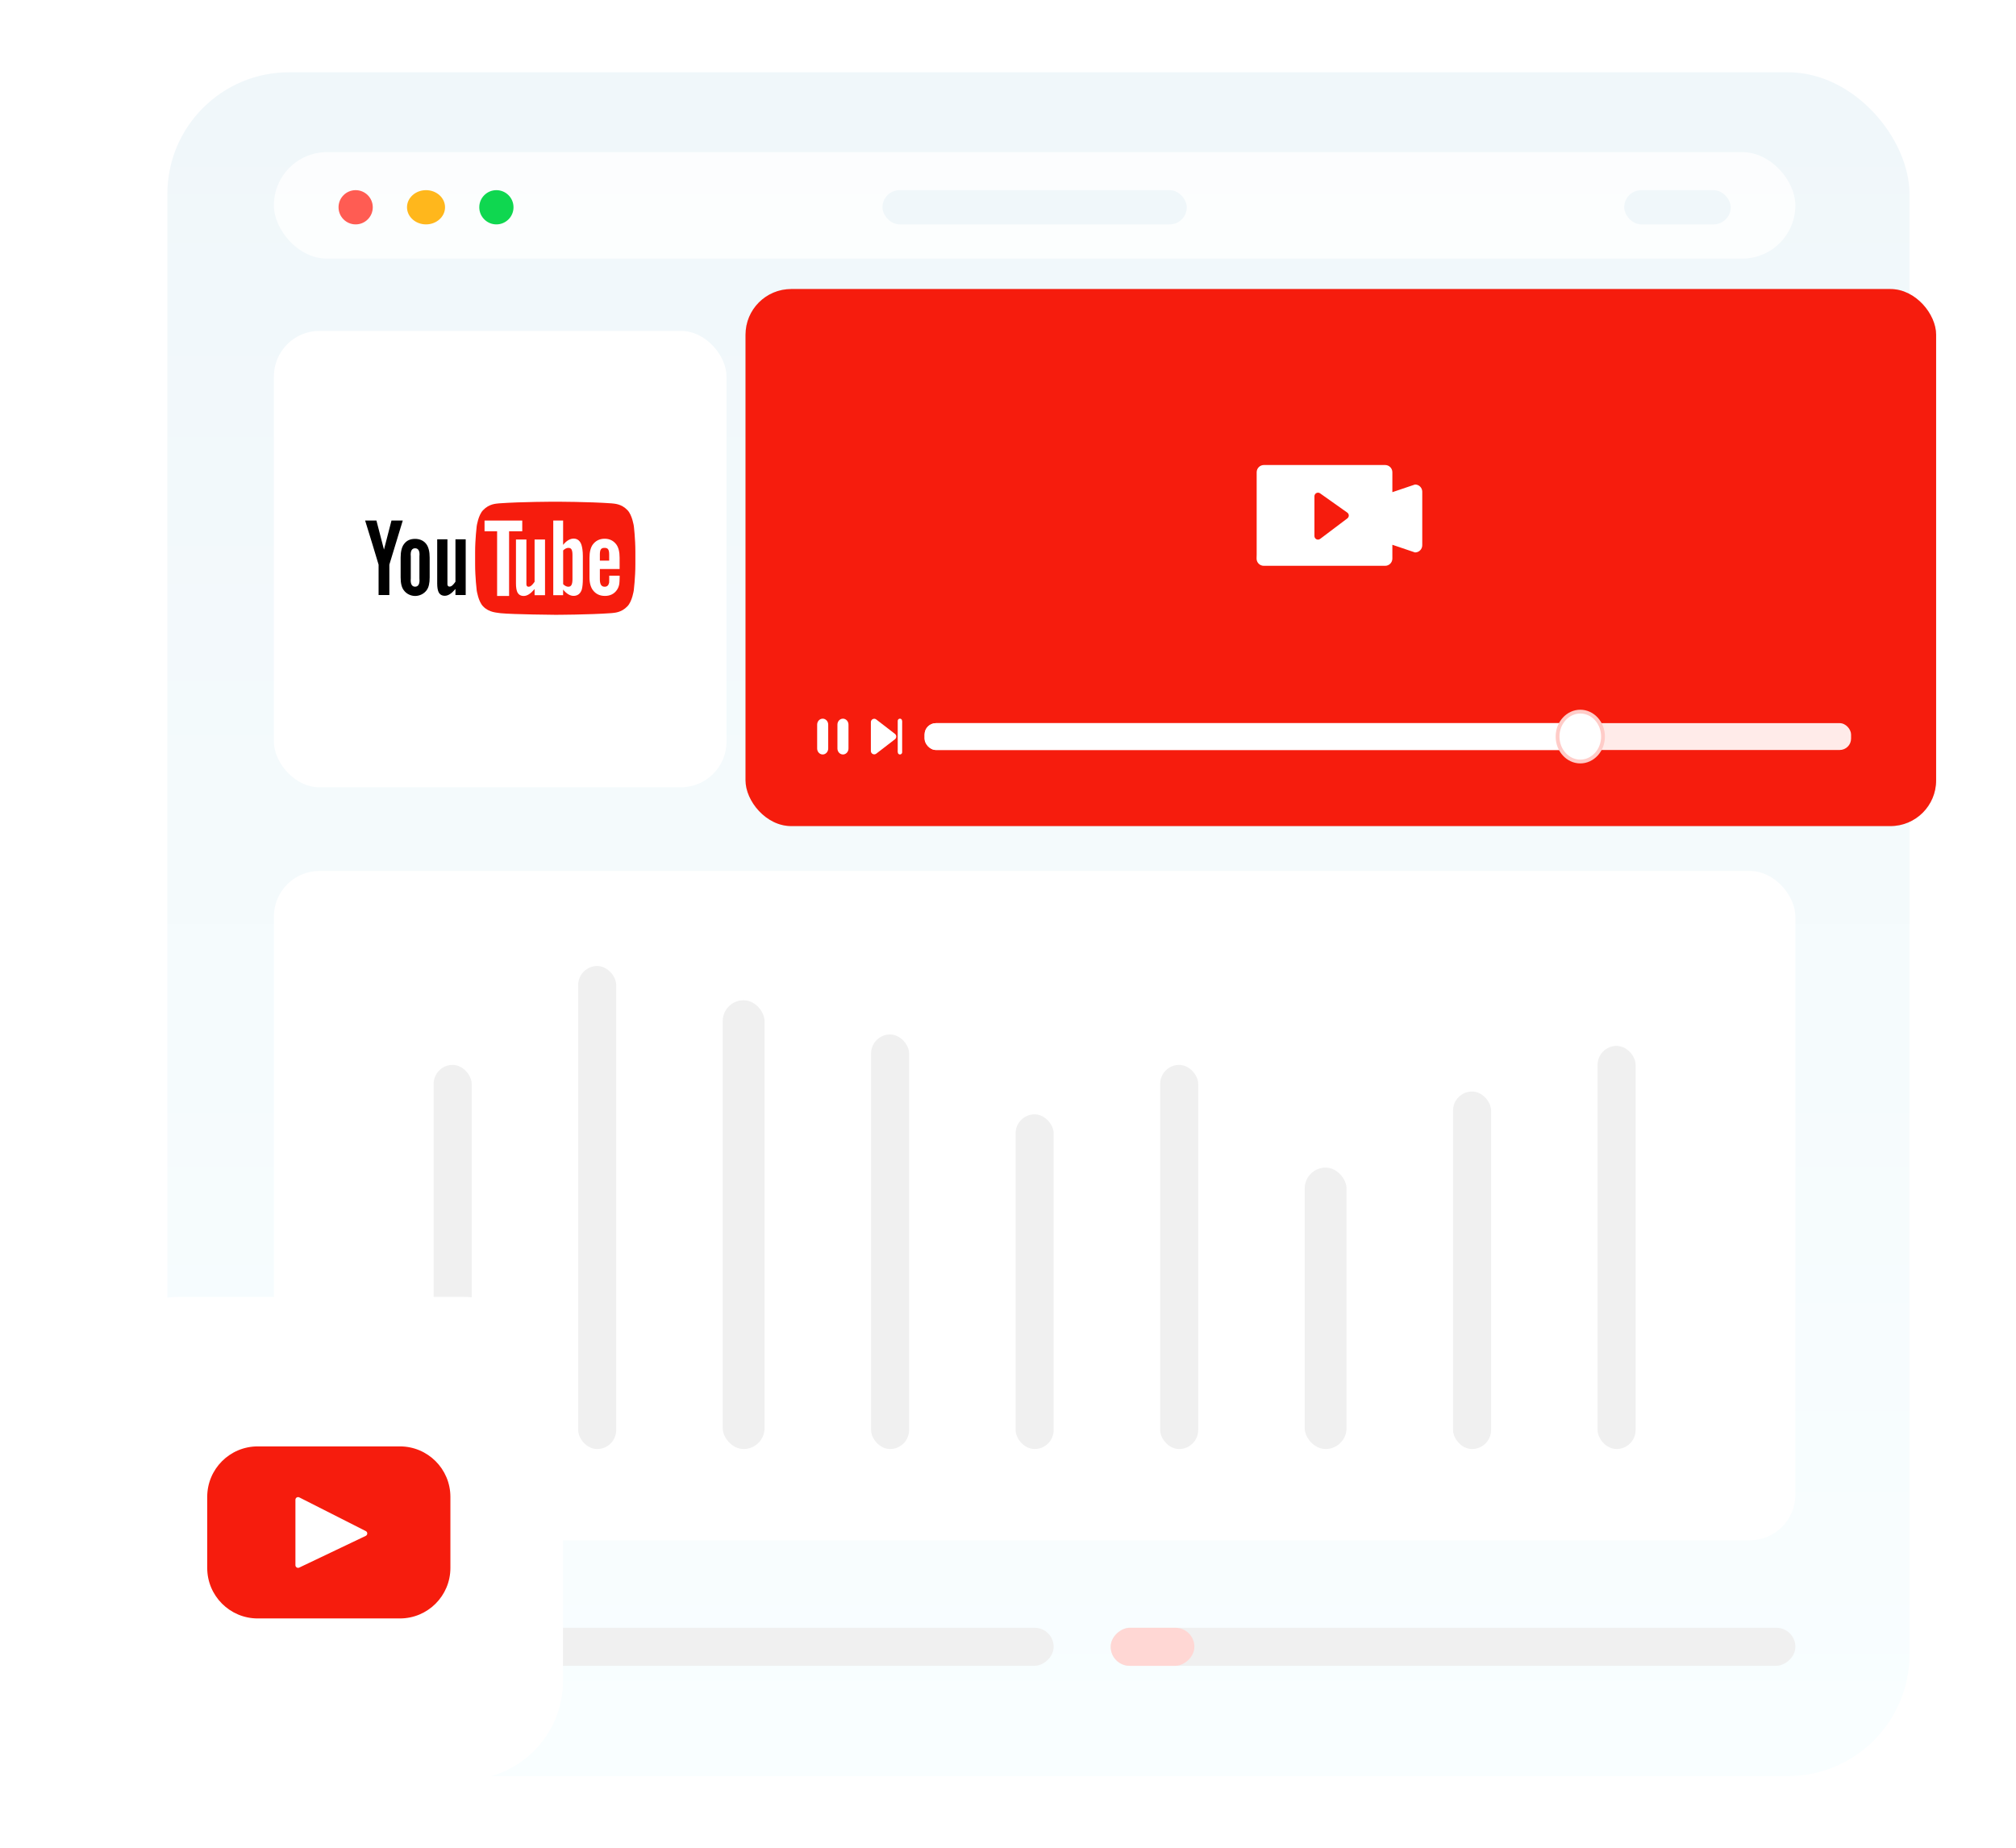 <svg width="530" height="486" viewBox="0 0 530 486" fill="none" xmlns="http://www.w3.org/2000/svg">
<g id="Group 3">
<rect id="Rectangle 663" x="44" y="19" width="458" height="448" rx="32" fill="url(#paint0_linear_1857_14977)"/>
<rect id="Rectangle 664" opacity="0.8" x="72" y="40" width="400" height="28" rx="14" fill="white"/>
<rect id="Rectangle 665" x="232" y="50" width="80" height="9" rx="4.5" fill="#F0F7FA"/>
<rect id="Rectangle 666" x="427" y="50" width="28" height="9" rx="4.5" fill="#F0F7FA"/>
<circle id="Ellipse 6" cx="93.5" cy="54.5" r="4.5" fill="#FF5C53"/>
<ellipse id="Ellipse 7" cx="112" cy="54.5" rx="5" ry="4.5" fill="#FFB71C"/>
<circle id="Ellipse 8" cx="130.5" cy="54.5" r="4.5" fill="#0FD750"/>
<rect id="Rectangle 667" x="72" y="87" width="119" height="120" rx="12" fill="white"/>
<rect id="Rectangle 689" x="72" y="229" width="400" height="176" rx="12" fill="white"/>
<g id="Group 1">
<path id="Vector" d="M166.632 138.328C166.632 138.328 166.215 135.414 164.954 134.131C163.357 132.453 161.551 132.441 160.729 132.348C154.838 131.917 145.995 131.917 145.995 131.917H145.972C145.972 131.917 137.13 131.917 131.227 132.348C130.405 132.441 128.611 132.453 127.002 134.143C125.741 135.425 125.324 138.34 125.324 138.34C125.324 138.34 124.907 141.756 124.907 145.183V148.389C124.907 151.805 125.324 155.232 125.324 155.232C125.324 155.232 125.741 158.146 127.002 159.429C128.599 161.107 130.706 161.061 131.643 161.236C135.011 161.562 145.972 161.655 145.972 161.655C145.972 161.655 154.826 161.644 160.718 161.212C161.539 161.119 163.333 161.107 164.942 159.417C166.204 158.135 166.62 155.22 166.62 155.22C166.62 155.22 167.037 151.805 167.037 148.377V145.171C167.049 141.744 166.632 138.328 166.632 138.328Z" fill="#F61C0D"/>
<path id="Vector_2" d="M122.429 156.449H119.739V154.855C118.719 156.057 117.861 156.651 116.922 156.651C116.098 156.651 115.519 156.247 115.24 155.533C115.066 155.093 114.939 154.404 114.939 153.404V141.797H117.629V153.678C117.687 154.082 117.861 154.237 118.197 154.237C118.707 154.237 119.171 153.773 119.739 152.953V141.797H122.429V156.449ZM112.956 146.59C112.956 145.02 112.655 143.854 112.11 143.105C111.391 142.106 110.278 141.69 109.142 141.69C107.867 141.69 106.893 142.094 106.174 143.105C105.629 143.842 105.327 145.032 105.327 146.602V151.811C105.327 153.369 105.594 154.439 106.139 155.177C106.858 156.176 108.017 156.699 109.142 156.699C110.266 156.699 111.449 156.176 112.168 155.177C112.713 154.439 112.956 153.369 112.956 151.811V146.59ZM110.266 152.096C110.406 153.547 109.965 154.261 109.13 154.261C108.295 154.261 107.855 153.547 107.994 152.096V146.292C107.855 144.841 108.295 144.163 109.13 144.163C109.965 144.163 110.406 144.841 110.266 146.292V152.096ZM102.359 148.469V156.449H99.53V148.469C99.53 148.469 96.597 138.693 95.994 136.873H98.962L100.945 144.508L102.916 136.873H105.884L102.359 148.469Z" fill="black"/>
<path id="Vector_3" d="M162.894 149.614V146.624C162.894 145.063 162.587 143.922 162.043 143.177C161.31 142.181 160.269 141.652 158.968 141.652C157.631 141.652 156.591 142.181 155.846 143.177C155.29 143.922 154.97 145.123 154.97 146.684V151.811C154.97 153.361 155.325 154.453 155.881 155.186C156.638 156.183 157.679 156.687 159.039 156.687C160.399 156.687 161.475 156.159 162.197 155.102C162.516 154.633 162.717 154.105 162.812 153.517C162.835 153.252 162.906 152.652 162.906 151.787V151.367H160.162C160.162 152.436 160.162 153.06 160.139 153.204C159.985 153.913 159.618 154.273 158.968 154.273C158.069 154.273 157.691 153.589 157.702 152.244V149.614H162.894ZM157.702 145.795C157.702 144.426 158.069 144.054 158.944 144.054C159.808 144.054 160.151 144.462 160.151 145.819V147.416H157.702V145.795ZM150.796 141.616C149.838 141.616 148.88 142.217 148.04 143.273V136.873H145.45V156.495H148.04V155.018C148.915 156.11 149.861 156.675 150.796 156.675C151.836 156.675 152.593 156.11 152.948 155.018C153.125 154.393 153.232 153.445 153.232 152.088V146.228C153.232 144.847 153.054 143.898 152.877 143.309C152.534 142.229 151.836 141.616 150.796 141.616ZM150.5 152.244C150.5 153.709 150.157 154.273 149.412 154.273C148.986 154.273 148.489 154.045 148.052 153.601V144.726C148.489 144.294 148.986 144.054 149.412 144.054C150.169 144.054 150.5 144.486 150.5 145.951V152.244ZM143.286 156.495H140.542V154.886C139.501 156.098 138.626 156.699 137.668 156.699C136.828 156.699 136.237 156.291 135.953 155.57C135.776 155.126 135.646 154.429 135.646 153.421V141.856H138.389V153.709C138.448 154.117 138.626 154.273 138.969 154.273C139.489 154.273 139.962 153.805 140.542 152.976V141.856H143.286V156.495Z" fill="white"/>
<path id="Vector_4" d="M133.839 156.699H130.689V139.688H127.385V136.873H137.298V139.688H133.839V156.699Z" fill="white"/>
</g>
<g id="Rectangle 671" filter="url(#filter0_f_1857_14977)">
<rect x="196" y="76" width="313" height="141.203" rx="12" fill="black" fill-opacity="0.13"/>
</g>
<g id="Group 2">
<g id="Rectangle 668" filter="url(#filter1_d_1857_14977)">
<rect x="196" y="76" width="313" height="141.203" rx="12" fill="#F61C0D"/>
</g>
<path id="Vector_5" d="M235.274 192.958L230.369 189.175C229.787 188.725 228.947 189.145 228.947 189.885V197.453C228.947 198.193 229.787 198.613 230.369 198.164L235.274 194.38C235.738 194.022 235.738 193.316 235.274 192.958ZM237.174 197.787V192.745V190.225C237.174 189.924 237.263 189.298 236.915 189.063C236.528 188.801 236.01 189.081 236.01 189.552V197.114C236.01 197.415 235.92 198.04 236.268 198.276C236.655 198.537 237.174 198.257 237.174 197.787Z" fill="white"/>
<path id="Vector_6" d="M216.281 188.962C217.083 188.962 217.734 189.665 217.734 190.531V196.807C217.734 197.674 217.083 198.376 216.281 198.376C215.478 198.376 214.827 197.674 214.827 196.807V190.531C214.827 189.665 215.478 188.962 216.281 188.962ZM221.61 188.962C222.413 188.962 223.064 189.665 223.064 190.531V196.807C223.064 197.674 222.413 198.376 221.61 198.376C220.808 198.376 220.157 197.674 220.157 196.807V190.531C220.157 189.665 220.808 188.962 221.61 188.962Z" fill="white"/>
<g id="Frame">
<path id="Vector_7" d="M372.008 127.391L366.047 129.409V124.169C366.047 123.12 365.197 122.269 364.148 122.269H359.014H340.349H332.274C331.225 122.269 330.375 123.12 330.375 124.169V139.827V145.774L330.35 146.874C330.35 147.923 331.2 148.773 332.249 148.773H353.857H364.148C365.197 148.773 366.047 147.923 366.047 146.874V146.243V143.241L372.008 145.259C373.057 145.259 373.907 144.408 373.907 143.36V129.29C373.907 128.241 373.057 127.391 372.008 127.391ZM354.221 136.295L347.062 141.697C346.897 141.821 346.697 141.885 346.498 141.885C346.356 141.885 346.213 141.852 346.08 141.786C345.763 141.629 345.562 141.303 345.562 140.949V130.474C345.562 130.125 345.758 129.803 346.069 129.642C346.377 129.483 346.753 129.509 347.039 129.71L354.198 134.783C354.442 134.956 354.588 135.234 354.593 135.532C354.597 135.832 354.459 136.114 354.221 136.295Z" fill="white"/>
</g>
<rect id="Rectangle 669" x="243.067" y="190.139" width="243.575" height="7.06" rx="3" fill="#FFEBE9"/>
<rect id="Rectangle 670" x="243.067" y="190.139" width="176.504" height="7.06" rx="3" fill="white"/>
<path id="Ellipse 9" d="M415.453 187.109C418.711 187.109 421.425 190.005 421.425 193.67C421.425 197.334 418.711 200.229 415.453 200.229C412.195 200.229 409.482 197.334 409.481 193.67C409.481 190.005 412.195 187.109 415.453 187.109Z" fill="white" stroke="#FFCCC8"/>
</g>
<rect id="Rectangle 672" x="114" y="280" width="10" height="101" rx="5" fill="#F0F0F0"/>
<rect id="Rectangle 681" x="277" y="428" width="10" height="192" rx="5" transform="rotate(90 277 428)" fill="#F0F0F0"/>
<rect id="Rectangle 684" x="472" y="428" width="10" height="180" rx="5" transform="rotate(90 472 428)" fill="#F0F0F0"/>
<rect id="Rectangle 687" x="314" y="428" width="10" height="22" rx="5" transform="rotate(90 314 428)" fill="#FFD7D4"/>
<rect id="Rectangle 675" x="229" y="272" width="10" height="109" rx="5" fill="#F0F0F0"/>
<rect id="Rectangle 678" x="343" y="307" width="11" height="74" rx="5.5" fill="#F0F0F0"/>
<rect id="Rectangle 673" x="152" y="254" width="10" height="127" rx="5" fill="#F0F0F0"/>
<rect id="Rectangle 676" x="267" y="293" width="10" height="88" rx="5" fill="#F0F0F0"/>
<rect id="Rectangle 679" x="382" y="287" width="10" height="94" rx="5" fill="#F0F0F0"/>
<rect id="Rectangle 674" x="190" y="263" width="11" height="118" rx="5.5" fill="#F0F0F0"/>
<rect id="Rectangle 677" x="305" y="280" width="10" height="101" rx="5" fill="#F0F0F0"/>
<rect id="Rectangle 680" x="420" y="275" width="10" height="106" rx="5" fill="#F0F0F0"/>
<g id="Rectangle 688" filter="url(#filter2_d_1857_14977)">
<rect x="21" y="339" width="127" height="127" rx="26" fill="white"/>
</g>
<g id="Group">
<path id="Vector_8" d="M105.132 380.307H67.756C60.423 380.307 54.478 386.252 54.478 393.585V412.268C54.478 419.601 60.423 425.546 67.756 425.546H105.132C112.465 425.546 118.409 419.601 118.409 412.268V393.585C118.409 386.252 112.465 380.307 105.132 380.307ZM96.152 403.836L78.67 412.173C78.205 412.395 77.666 412.056 77.666 411.54V394.343C77.666 393.82 78.219 393.481 78.686 393.717L96.167 402.576C96.687 402.839 96.678 403.585 96.152 403.836Z" fill="#F61C0D"/>
</g>
</g>
<defs>
<filter id="filter0_f_1857_14977" x="96" y="-24" width="513" height="341.203" filterUnits="userSpaceOnUse" color-interpolation-filters="sRGB">
<feFlood flood-opacity="0" result="BackgroundImageFix"/>
<feBlend mode="normal" in="SourceGraphic" in2="BackgroundImageFix" result="shape"/>
<feGaussianBlur stdDeviation="50" result="effect1_foregroundBlur_1857_14977"/>
</filter>
<filter id="filter1_d_1857_14977" x="161" y="41" width="383" height="211.203" filterUnits="userSpaceOnUse" color-interpolation-filters="sRGB">
<feFlood flood-opacity="0" result="BackgroundImageFix"/>
<feColorMatrix in="SourceAlpha" type="matrix" values="0 0 0 0 0 0 0 0 0 0 0 0 0 0 0 0 0 0 127 0" result="hardAlpha"/>
<feMorphology radius="15" operator="dilate" in="SourceAlpha" result="effect1_dropShadow_1857_14977"/>
<feOffset/>
<feGaussianBlur stdDeviation="10"/>
<feComposite in2="hardAlpha" operator="out"/>
<feColorMatrix type="matrix" values="0 0 0 0 0.304 0 0 0 0 0.02 0 0 0 0 0 0 0 0 0.08 0"/>
<feBlend mode="normal" in2="BackgroundImageFix" result="effect1_dropShadow_1857_14977"/>
<feBlend mode="normal" in="SourceGraphic" in2="effect1_dropShadow_1857_14977" result="shape"/>
</filter>
<filter id="filter2_d_1857_14977" x="11" y="331" width="147" height="147" filterUnits="userSpaceOnUse" color-interpolation-filters="sRGB">
<feFlood flood-opacity="0" result="BackgroundImageFix"/>
<feColorMatrix in="SourceAlpha" type="matrix" values="0 0 0 0 0 0 0 0 0 0 0 0 0 0 0 0 0 0 127 0" result="hardAlpha"/>
<feOffset dy="2"/>
<feGaussianBlur stdDeviation="5"/>
<feComposite in2="hardAlpha" operator="out"/>
<feColorMatrix type="matrix" values="0 0 0 0 0 0 0 0 0 0 0 0 0 0 0 0 0 0 0.1 0"/>
<feBlend mode="normal" in2="BackgroundImageFix" result="effect1_dropShadow_1857_14977"/>
<feBlend mode="normal" in="SourceGraphic" in2="effect1_dropShadow_1857_14977" result="shape"/>
</filter>
<linearGradient id="paint0_linear_1857_14977" x1="273" y1="19" x2="273" y2="467" gradientUnits="userSpaceOnUse">
<stop stop-color="#F0F7FA"/>
<stop offset="1" stop-color="#F9FEFF"/>
</linearGradient>
</defs>
</svg>
